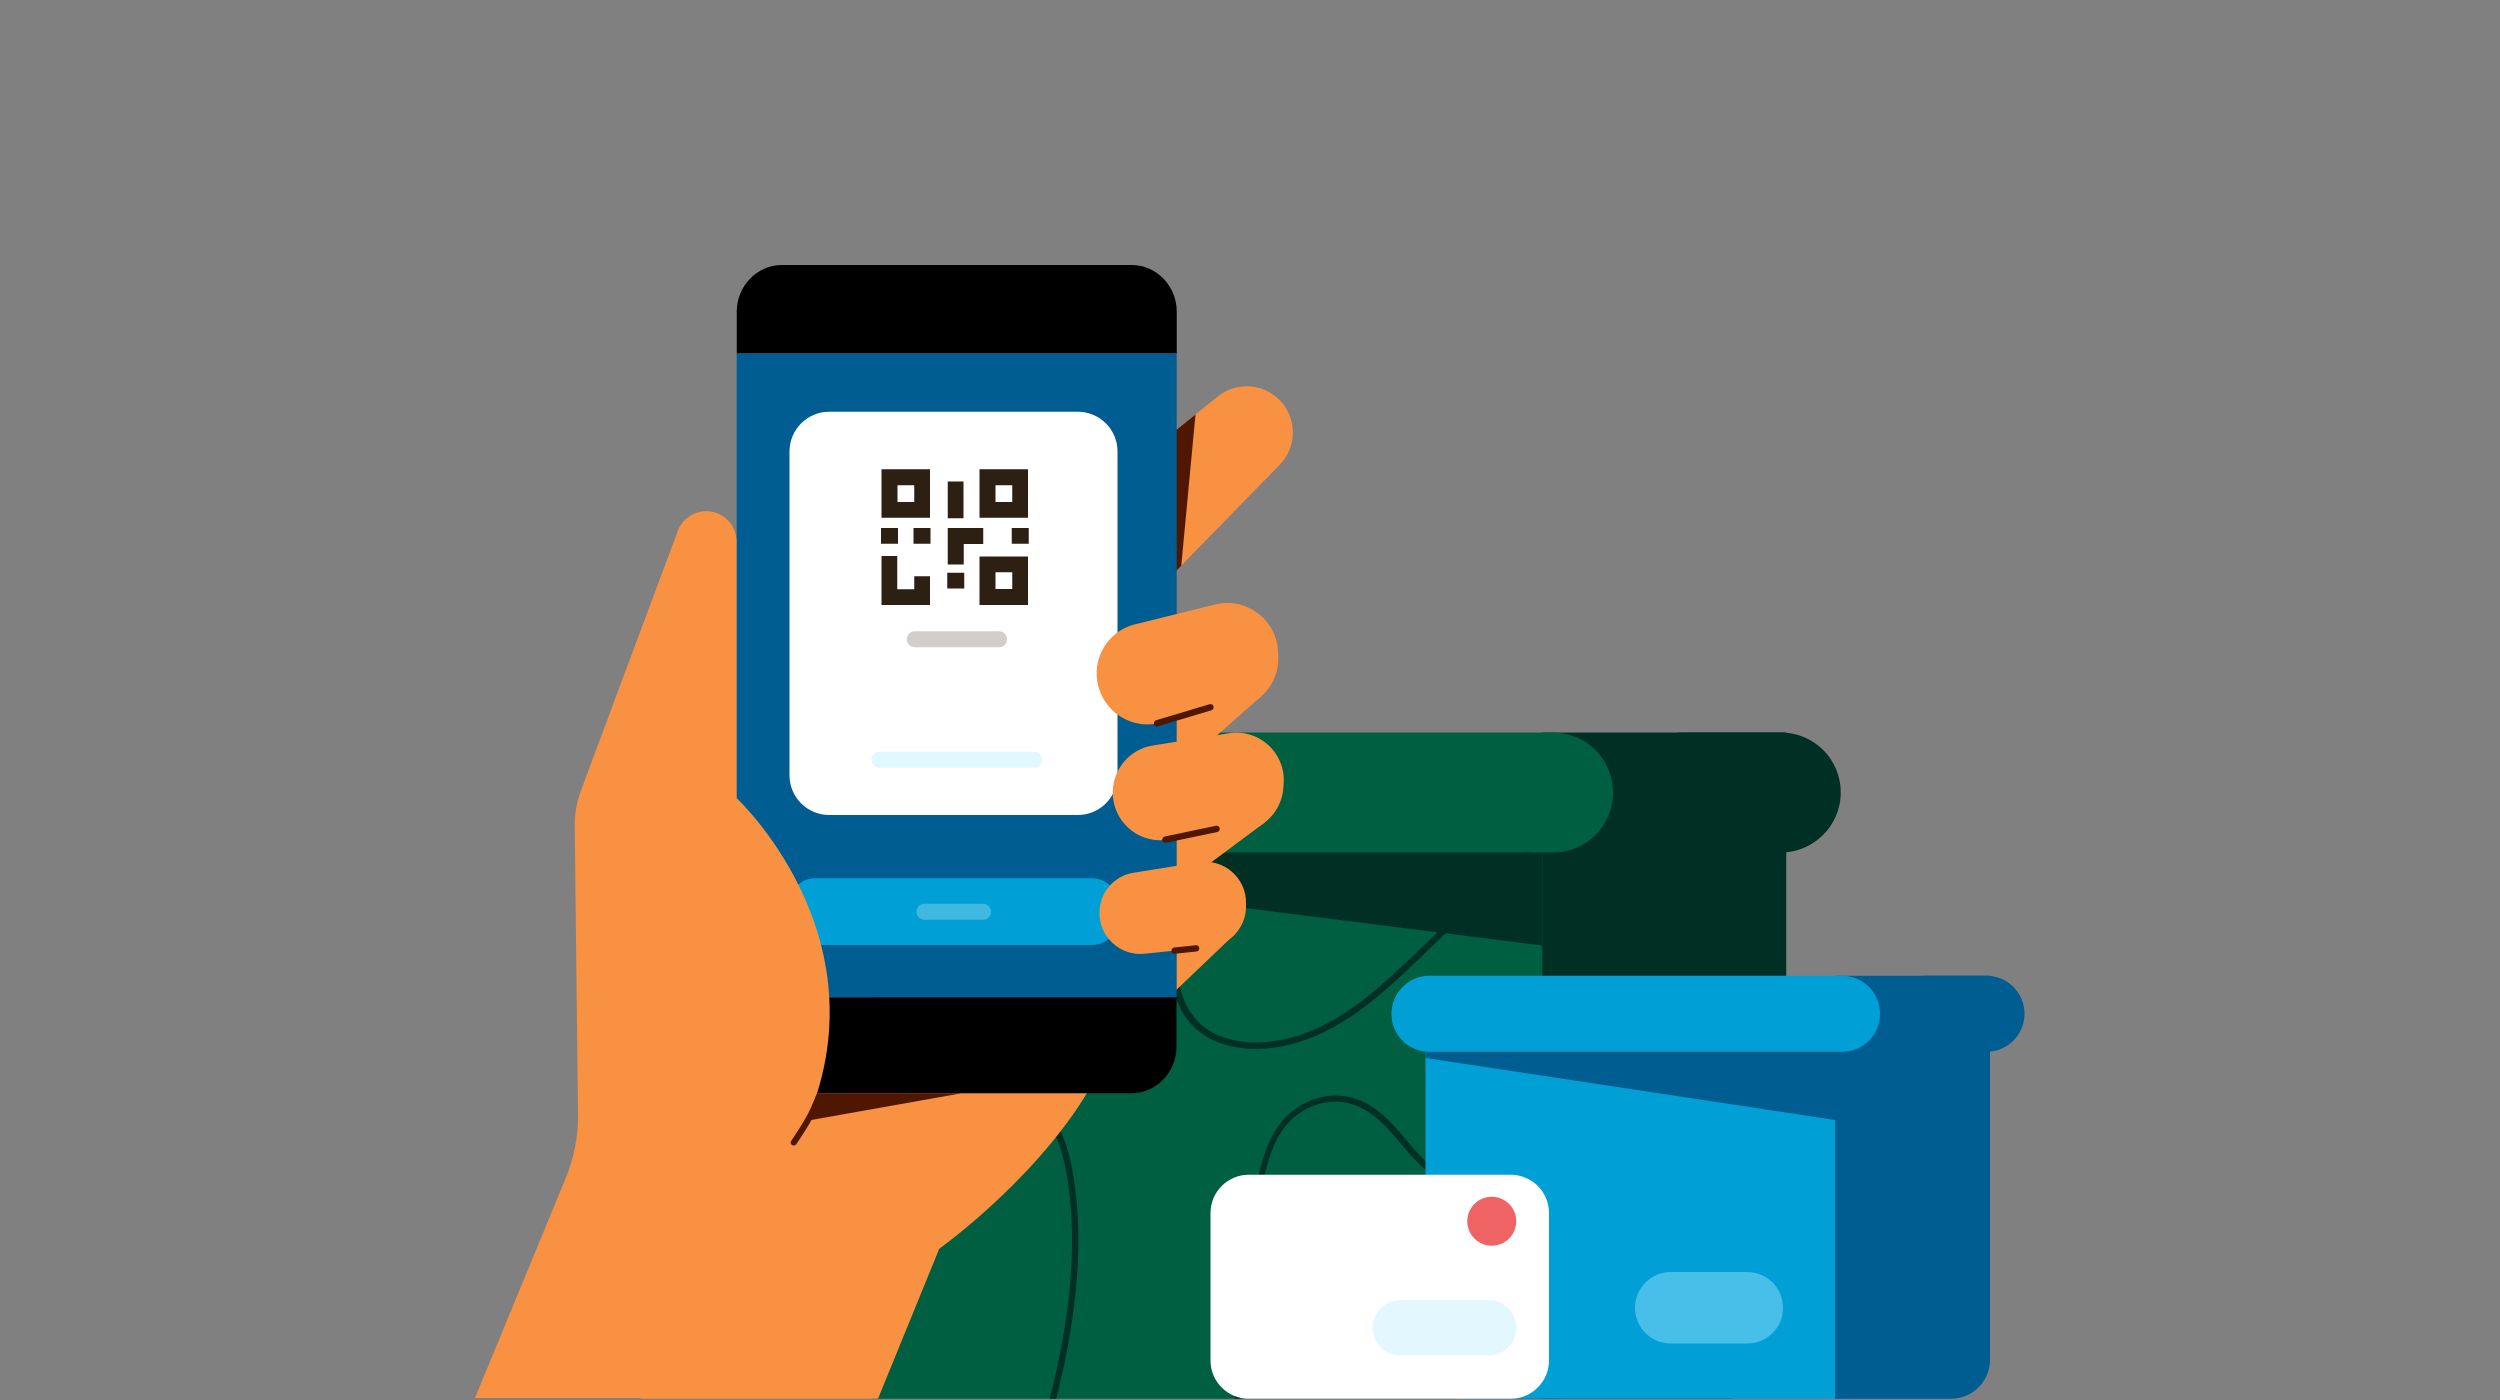 <svg width="1000" height="560" viewBox="0 0 1000 560" fill="none" xmlns="http://www.w3.org/2000/svg">
<rect x="0" y="0" width="1000" height="560" fill="#808080" stroke="none"/>
<g clip-path="url(#clip0)">
<path d="M348.833 559.498L623.533 559.498L623.533 301.498L348.833 301.498L348.833 559.498Z" fill="#005E41"/>
<path d="M690 559.5H616.9V293H714.5V535C714.5 548.5 703.5 559.5 690 559.5Z" fill="#002F24"/>
<path d="M712.3 341H673.5C660.2 341 649.5 330.3 649.5 317C649.5 303.7 660.2 293 673.5 293H712.3C725.6 293 736.3 303.7 736.3 317C736.3 330.2 725.5 341 712.3 341Z" fill="#002F24"/>
<path d="M623.6 477.6C618.1 478.3 612.2 478.4 605.6 478C588.4 476.9 577.1 472.1 567.8 462C566.1 460.2 564.5 458.3 562.9 456.4C556.8 449.2 550.5 441.8 541 439.1C531.3 436.4 520.2 440 513.2 448C507 455.2 504.5 465 502.7 473.5C499.1 490.4 496.7 507.8 495.5 525.1C495 532.2 494.8 539.4 494.7 546.4C494.7 548 494.6 549.7 494.6 551.3C494.6 552.7 494.3 554.7 494.1 556.9C494 557.7 493.9 558.5 493.8 559.4H496.3C496.4 558.7 496.5 557.9 496.5 557.2C496.8 554.9 497 552.9 497 551.4C497 549.8 497.1 548.1 497.1 546.5C497.3 539.6 497.4 532.4 497.9 525.3C499.1 508.1 501.5 490.8 505 474C506.8 465.3 509.1 456.3 514.9 449.6C521.3 442.3 531.4 439 540.2 441.5C549 444 555 451.1 560.8 458C562.4 459.9 564.1 461.9 565.8 463.7C575.5 474.1 587.6 479.3 605.3 480.4C611.9 480.8 617.9 480.7 623.4 480V477.6H623.6Z" fill="#002F24"/>
<path d="M422.5 559.5C429.1 533.2 434.6 500.1 429.1 469C426.9 456.3 422.9 447.6 416.7 441.5C411.7 436.6 404.8 433.2 395.5 430.9C380.6 427.2 364.7 427.8 348.8 432.3V434.9C364.5 430.3 380.2 429.7 394.9 433.3C403.7 435.5 410.3 438.7 414.9 443.3C420.7 449 424.4 457.3 426.6 469.4C432.1 500.3 426.5 533.3 419.9 559.5H422.5Z" fill="#002F24"/>
<path d="M348.9 375.3C391.8 364.7 412.1 333.8 423.4 316.6C426.1 312.6 428.1 309.4 429.8 307.6C436.7 300.3 468.6 311.8 481.5 317.3C476.4 336.8 471.1 357 468.6 376.9C467.7 384.1 466.9 401.9 479 412.1C485.6 417.7 494 419.2 500 419.5C517.1 420.3 535.1 412.6 553.3 396.7C563.4 387.9 573.1 378.3 582.5 369.1C590.5 361.2 598.9 353 607.4 345.3C612.4 340.8 617.9 337 623.6 333.9V331.2C616.8 334.7 610.7 338.9 605.7 343.4C597.2 351.1 588.8 359.3 580.8 367.2C571.4 376.4 561.7 386 551.7 394.7C534 410.2 516.7 417.6 500.2 416.9C494.7 416.6 486.8 415.3 480.8 410.1C469.6 400.6 470.4 383.8 471.2 377.1C473.7 357.4 478.9 337.3 484 317.9L484.6 315.8L483.6 315.4C483.5 315.4 472.2 310.4 459.9 306.7C443 301.7 432.3 301.3 428.1 305.8C426.3 307.7 424.1 311 421.4 315.1C410.4 331.9 390.5 362 349 372.6V375.3H348.9Z" fill="#002F24"/>
<path d="M361.3 341H621.2C634.5 341 645.2 330.3 645.2 317C645.2 303.7 634.5 293 621.2 293H361.3C348 293 337.3 303.7 337.3 317C337.3 330.2 348 341 361.3 341Z" fill="#005E41"/>
<path d="M358.9 345.7L616.9 378.2V341H358.9V345.7Z" fill="#002F24"/>
<path d="M607.9 522.5H556.7C543.4 522.5 532.7 511.8 532.7 498.5C532.7 485.2 543.4 474.5 556.7 474.5H607.9C621.2 474.5 631.9 485.2 631.9 498.5C631.9 511.8 621.1 522.5 607.9 522.5Z" fill="#5EC584"/>
<path d="M585.4 559.5H738.2V395.7H570.2V544.3C570.2 552.7 577 559.5 585.4 559.5Z" fill="#00A0D6"/>
<path d="M780.4 559.5H734V390.3H796V543.9C796 552.5 789 559.5 780.4 559.5Z" fill="#005D92"/>
<path d="M571.8 420.7H736.8C745.2 420.7 752 413.9 752 405.5C752 397.1 745.2 390.3 736.8 390.3H571.8C563.4 390.3 556.6 397.1 556.6 405.5C556.5 413.9 563.3 420.7 571.8 420.7Z" fill="#00A0D6"/>
<path d="M794.6 420.7H769.9C761.5 420.7 754.7 413.9 754.7 405.5C754.7 397.1 761.5 390.3 769.9 390.3H794.6C803 390.3 809.8 397.1 809.8 405.5C809.8 413.9 803 420.7 794.6 420.7Z" fill="#005D92"/>
<path d="M570.2 423.2L734 448V420.7H570.2V423.2Z" fill="#005D92"/>
<g opacity="0.5">
<path d="M698.9 537.4H668.3C660.4 537.4 654 531 654 523.1C654 515.2 660.4 508.8 668.3 508.8H698.9C706.8 508.8 713.2 515.2 713.2 523.1C713.3 531 706.8 537.4 698.9 537.4Z" fill="#8EDDF9"/>
</g>
<path d="M604.3 559.5H499.5C491.1 559.5 484.2 552.7 484.2 544.2V485.2C484.2 476.8 491 469.9 499.5 469.9H604.3C612.7 469.9 619.6 476.7 619.6 485.2V544.2C619.6 552.6 612.7 559.5 604.3 559.5Z" fill="white"/>
<path d="M596.7 498.3C591.3 498.3 586.9 493.9 586.9 488.5C586.9 483.1 591.3 478.7 596.7 478.7C602.1 478.7 606.5 483.1 606.5 488.5C606.5 493.9 602.1 498.3 596.7 498.3Z" fill="#F06365"/>
<g opacity="0.5">
<g opacity="0.5">
<path d="M595.4 542.2H560.2C554.1 542.2 549.1 537.2 549.1 531.1C549.1 525 554.1 520 560.2 520H595.4C601.5 520 606.5 525 606.5 531.1C606.5 537.3 601.5 542.2 595.4 542.2Z" fill="#8EDDF9"/>
</g>
</g>
<path d="M504.5 278.5L476.5 303.2L455.6 303.3L461.5 275.5L504.5 278.5Z" fill="#F89142"/>
<path d="M351.2 559.5L375.7 499.5C375.7 499.5 419.8 468.1 440 427.9L310.4 428.3L256.2 559.5H351.2Z" fill="#F89142"/>
<path d="M494.7 372.9L468.1 398.3L466.8 369.3L494.7 372.9Z" fill="#F89142"/>
<path d="M505.9 329L477.8 349.9L458.4 348.3L466.1 322.9L505.9 329Z" fill="#F89142"/>
<path d="M432.8 202.2L487.1 158.6C495.2 152.1 507 153.5 513.3 161.7C518.9 169 518.3 179.3 511.9 185.9L432.8 266.9V202.2Z" fill="#F89142"/>
<path d="M468 174L478.2 165.8L472.5 226.3L468 230.9V174Z" fill="#4F1600"/>
<path d="M470.7 141.4V124.7C470.7 114.4 462.6 106 452.6 106H312.8C302.8 106 294.7 114.4 294.7 124.7V141.4H470.7Z" fill="black"/>
<path d="M294.7 398.9V418.6C294.7 428.9 302.8 437.3 312.8 437.3H452.5C462.5 437.3 470.6 428.9 470.6 418.6V398.9H294.7Z" fill="black"/>
<path d="M294.676 398.869L470.676 398.869L470.676 141.369L294.676 141.369L294.676 398.869Z" fill="#005D92"/>
<path d="M326.1 378H436.8C442.5 378 447.1 373.4 447.1 367.7V361.6C447.1 355.9 442.5 351.3 436.8 351.3H326.1C320.4 351.3 315.8 355.9 315.8 361.6V367.7C315.8 373.4 320.4 378 326.1 378Z" fill="#00A0D6"/>
<path d="M331.7 326H431.1C439.9 326 447 318.9 447 310.1V180.6C447 171.8 439.9 164.7 431.1 164.7H331.7C322.9 164.7 315.8 171.8 315.8 180.6V310.1C315.8 318.9 322.9 326 331.7 326Z" fill="white"/>
<path d="M391.8 187.7H411.2V207.1H391.8V187.7ZM404.9 194.1H398.2V200.8H404.9V194.1Z" fill="#2D2013"/>
<path d="M391.8 222.601H411.2V242.001H391.8V222.601ZM404.9 228.901H398.2V235.601H404.9V228.901Z" fill="#2D2013"/>
<path d="M352.6 242H372V230.5H365.7V235.7H358.9V222.4H352.6V242Z" fill="#2D2013"/>
<path d="M352.6 187.7H372V207.1H352.6V187.7ZM365.7 194.1H359V200.8H365.7V194.1Z" fill="#2D2013"/>
<path d="M411.5 211.2H404.7V217.5H411.5V211.2Z" fill="#2D2013"/>
<path d="M372.2 211.2H365.4V217.5H372.2V211.2Z" fill="#2D2013"/>
<path d="M385.7 229.101H378.9V235.401H385.7V229.101Z" fill="#2D2013"/>
<path d="M379.1 225.8H385.5V217.6H393.3V211.2H379.1V225.8Z" fill="#2D2013"/>
<path d="M385.4 192.601H379.1V207.301H385.4V192.601Z" fill="#2D2013"/>
<path d="M359.2 211.2H352.4V217.5H359.2V211.2Z" fill="#2D2013"/>
<path d="M351.8 307.1H413.6C415.4 307.1 416.8 305.7 416.8 303.9C416.8 302.1 415.4 300.7 413.6 300.7H351.8C350 300.7 348.6 302.1 348.6 303.9C348.6 305.7 350 307.1 351.8 307.1Z" fill="#E0F8FF"/>
<path d="M365.9 258.9H399.6C401.4 258.9 402.8 257.5 402.8 255.7C402.8 253.9 401.4 252.5 399.6 252.5H365.9C364.1 252.5 362.7 253.9 362.7 255.7C362.7 257.5 364.1 258.9 365.9 258.9Z" fill="#D3CECB"/>
<g opacity="0.5">
<path opacity="0.5" d="M369.8 367.9H393.2C395 367.9 396.4 366.5 396.4 364.7C396.4 362.9 395 361.5 393.2 361.5H369.8C368 361.5 366.6 362.9 366.6 364.7C366.6 366.5 368 367.9 369.8 367.9Z" fill="white"/>
</g>
<path d="M454.1 249.7L486 241.8C498.4 238.7 510.5 247.7 511.2 260.4L511.3 262.2C511.9 272.4 504.8 281.4 494.8 283.3L462.8 289.4C450.7 291.7 439.4 282.8 438.7 270.5C438.1 260.8 444.6 252 454.1 249.7Z" fill="#F89142"/>
<path d="M462.8 290.6C462.3 290.6 461.8 290.2 461.6 289.7C461.4 289 461.8 288.3 462.4 288.1L483.8 281.7C484.5 281.5 485.2 281.9 485.4 282.5C485.6 283.2 485.2 283.9 484.6 284.1L463.2 290.5C463 290.6 462.9 290.6 462.8 290.6Z" fill="#4F1600"/>
<path d="M461.1 298.2L491.5 293.3C503.3 291.4 513.9 300.7 513.5 312.7L513.4 314.4C513.1 323.9 505.8 331.8 496.4 332.8L466.1 336C454.6 337.2 444.8 328 445.1 316.5C445.4 307.3 452.1 299.6 461.1 298.2Z" fill="#F89142"/>
<path d="M453.4 349.1L479.5 344.9C489.6 343.3 498.7 351.3 498.4 361.5V363C498.2 371.2 491.9 377.9 483.8 378.8L457.8 381.5C448 382.5 439.5 374.6 439.8 364.8C439.9 356.9 445.7 350.3 453.4 349.1Z" fill="#F89142"/>
<path d="M190 559.2L226.3 471.2C229.6 463.2 231.3 454.6 231.2 445.9L229.9 330.8C229.8 325.7 230.7 320.7 232.5 315.9L271.1 212.4C274.1 204.4 284.1 201.9 290.5 207.5C293.1 209.8 294.6 213.1 294.6 216.6V319.2C294.6 319.2 362.7 382.5 314.8 464.1L281.2 559.2H190Z" fill="#F89142"/>
<path d="M466.1 337.1C465.5 337.1 465 336.7 464.9 336.1C464.8 335.4 465.2 334.8 465.9 334.6L486.4 330.3C487.1 330.2 487.7 330.6 487.9 331.3C488 332 487.6 332.6 486.9 332.8L466.4 337.1C466.3 337.1 466.2 337.1 466.1 337.1Z" fill="#4F1600"/>
<path d="M469.8 381.5C469.2 381.5 468.6 381 468.6 380.4C468.5 379.7 469 379.1 469.7 379L478.3 378.1C479 378 479.6 378.5 479.7 379.2C479.8 379.9 479.3 380.5 478.6 380.6L470 381.5C469.9 381.5 469.9 381.5 469.8 381.5Z" fill="#4F1600"/>
<path d="M317.5 458.2C317.3 458.2 317 458.1 316.8 458C316.2 457.6 316.1 456.8 316.5 456.3C324.7 444.4 326.3 438.7 326.3 438.7C326.5 438 327.2 437.6 327.8 437.8C328.5 438 328.9 438.7 328.7 439.3C328.6 439.5 327 445.3 318.5 457.7C318.3 458 317.9 458.2 317.5 458.2Z" fill="#4F1600"/>
<path d="M322.2 448.4L384.6 437.3H326.8L322.2 448.4Z" fill="#4F1600"/>
</g>
<defs>
<clipPath id="clip0">
<rect width="619.8" height="453.5" fill="white" transform="translate(190 106)"/>
</clipPath>
</defs>
</svg>
